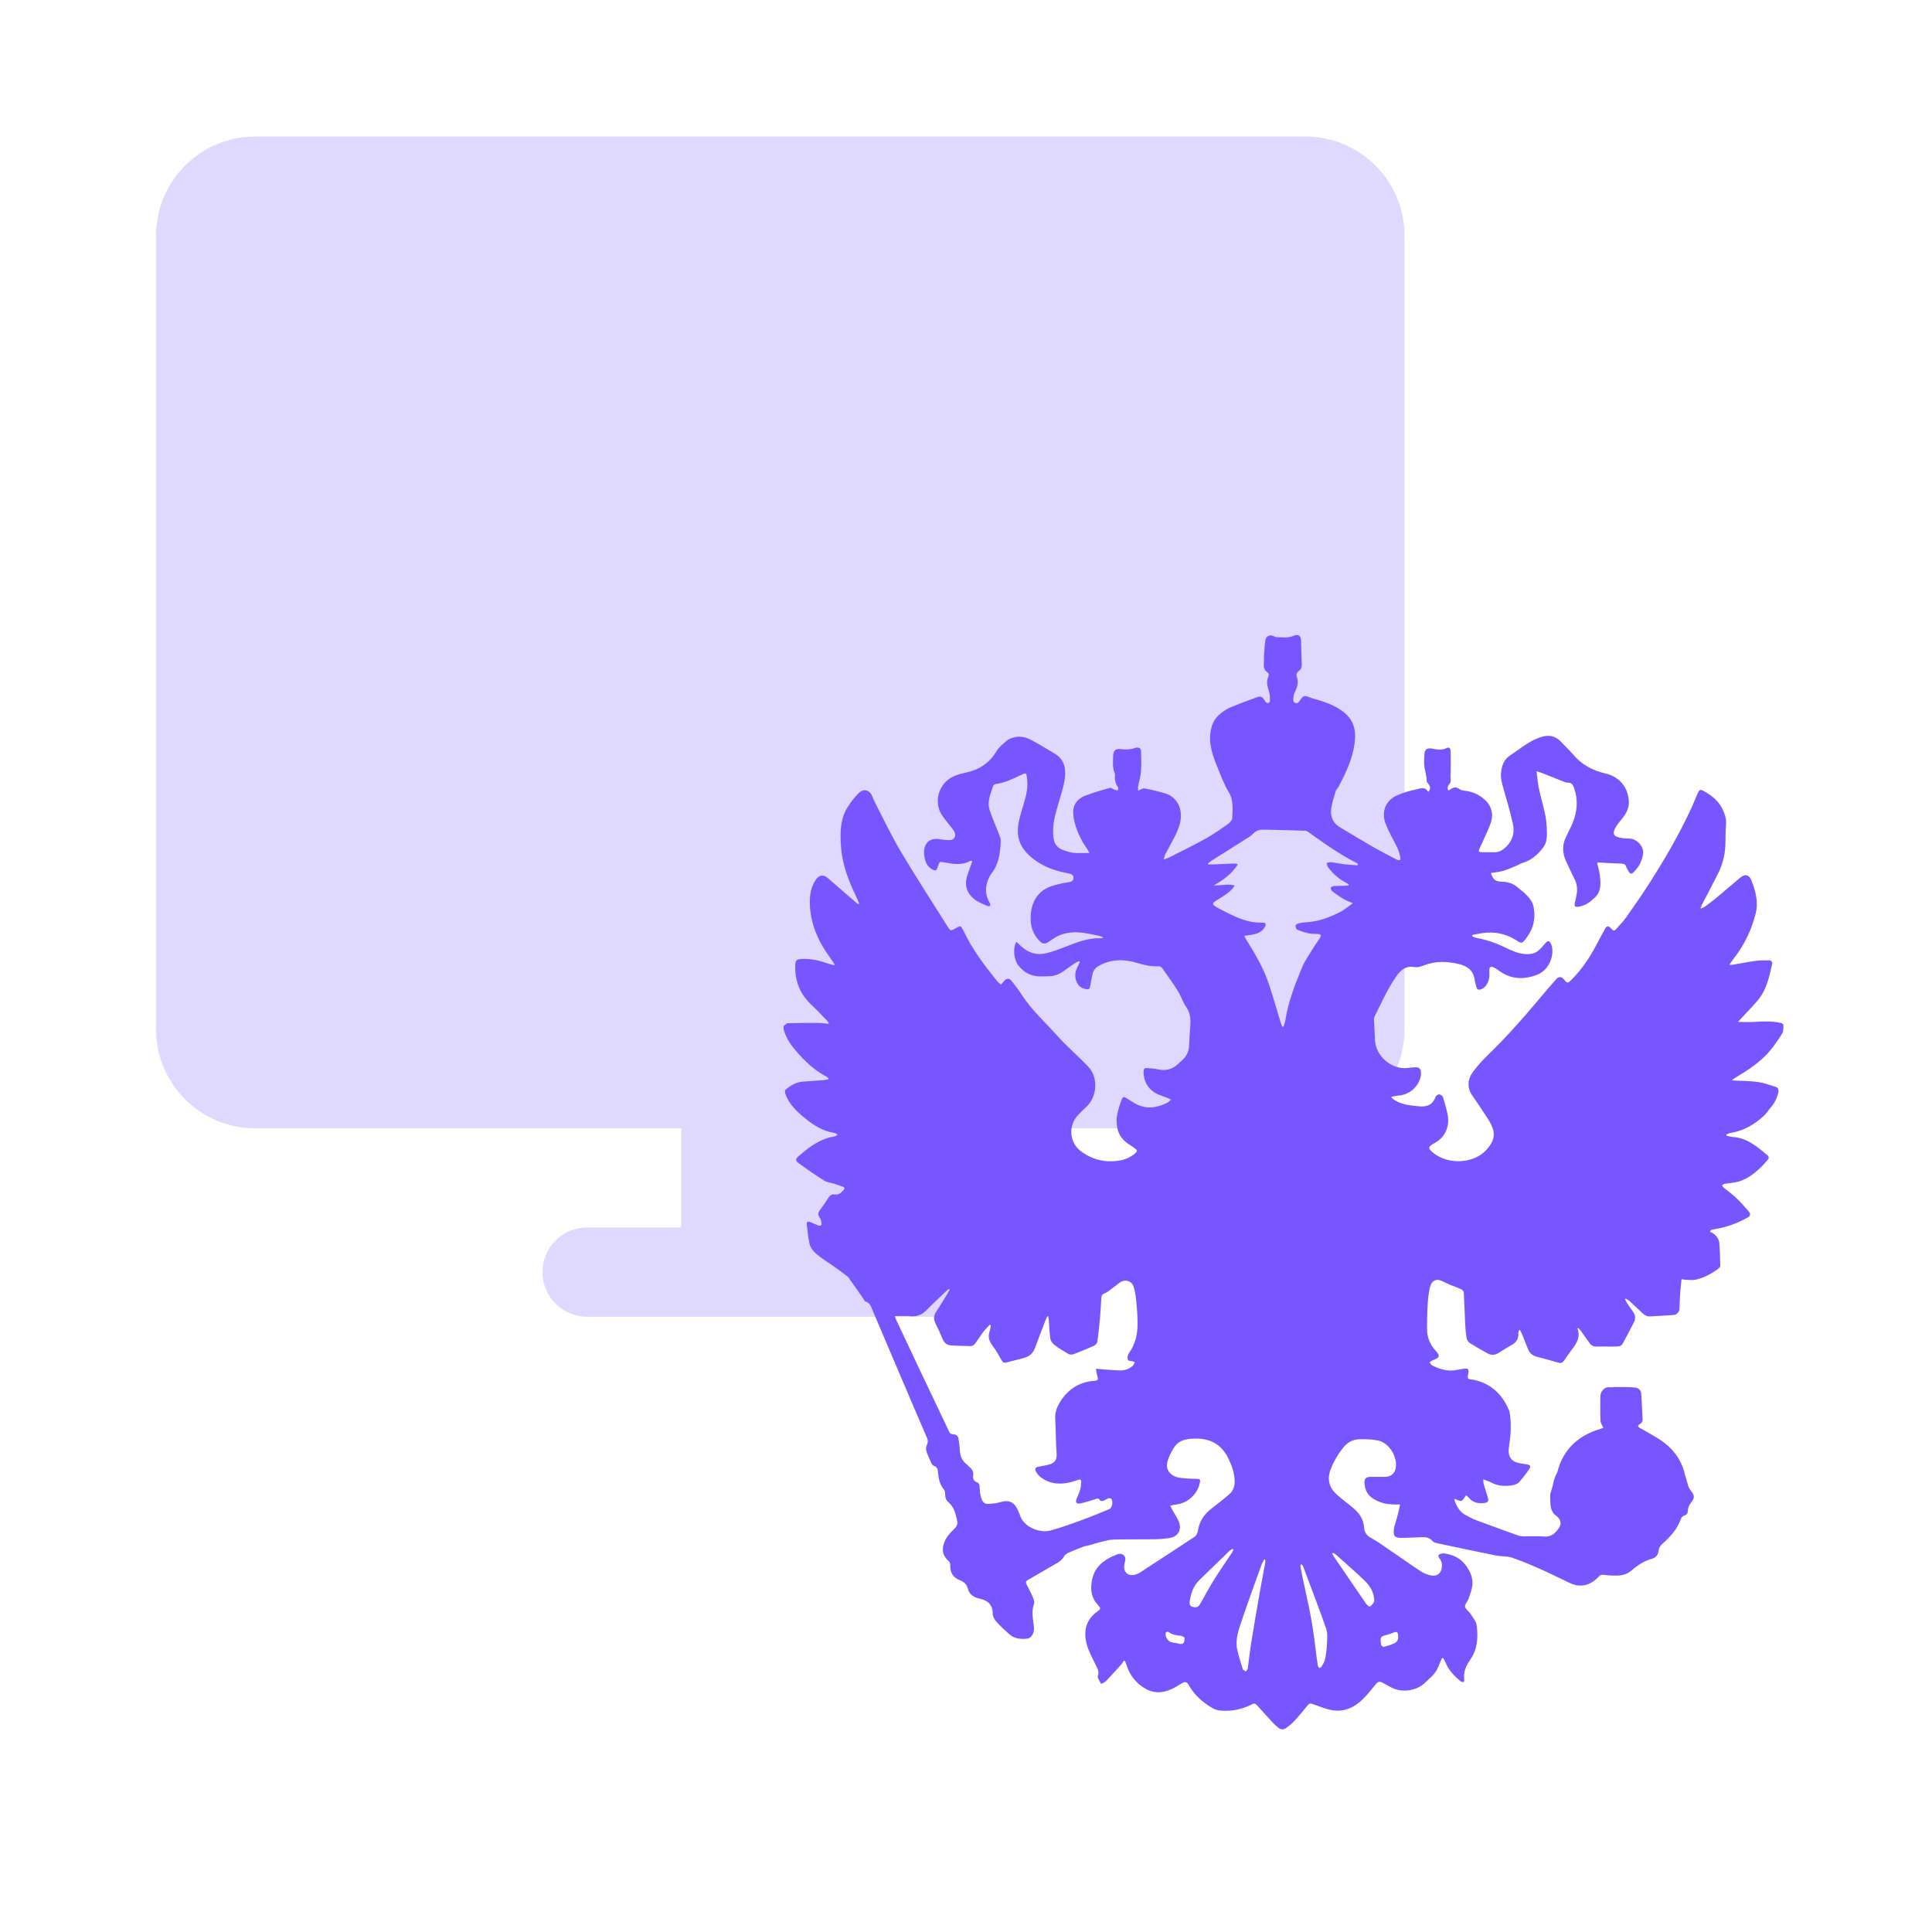 <svg width="143" height="143" viewBox="0 0 143 143" fill="none" xmlns="http://www.w3.org/2000/svg">
<path fill-rule="evenodd" clip-rule="evenodd" d="M18.885 83.513C14.834 83.513 11.551 80.227 11.551 76.173V17.448C11.551 13.394 14.834 10.107 18.885 10.107H96.623C100.674 10.107 103.957 13.394 103.957 17.448V76.173C103.957 80.227 100.674 83.513 96.623 83.513H65.088V90.854H72.055C73.878 90.854 75.355 92.333 75.355 94.157C75.355 95.981 73.878 97.46 72.055 97.46H65.088H50.42H43.453C41.63 97.46 40.153 95.981 40.153 94.157C40.153 92.333 41.63 90.854 43.453 90.854H50.42V83.513H18.885Z" fill="#DFD8FF"/>
<path d="M58 76.182C58 76.101 58 76.025 58 75.945C58.104 75.873 58.203 75.74 58.308 75.735C59.06 75.712 59.818 75.712 60.57 75.712C60.821 75.712 61.072 75.754 61.323 75.778C61.332 75.754 61.337 75.731 61.347 75.712C61.285 75.636 61.224 75.555 61.157 75.483C60.783 75.098 60.414 74.704 60.026 74.338C59.207 73.563 58.833 72.612 58.861 71.49C58.871 71.067 58.951 70.996 59.377 70.977C59.993 70.953 60.58 71.077 61.157 71.276C61.347 71.343 61.541 71.39 61.73 71.448C61.744 71.428 61.763 71.405 61.777 71.386C61.669 71.229 61.569 71.062 61.456 70.91C60.566 69.693 59.964 68.367 59.941 66.822C59.931 66.213 60.035 65.643 60.371 65.13C60.613 64.759 60.935 64.702 61.266 64.987C61.962 65.581 62.648 66.19 63.344 66.789C63.406 66.841 63.477 66.884 63.538 66.927C63.557 66.912 63.576 66.898 63.595 66.884C63.534 66.741 63.481 66.599 63.415 66.461C62.838 65.267 62.35 64.051 62.251 62.705C62.175 61.659 62.166 60.623 62.762 59.701C62.994 59.34 63.264 58.988 63.576 58.688C63.941 58.337 64.386 58.474 64.566 58.945C64.613 59.069 64.66 59.197 64.722 59.316C65.361 60.552 65.952 61.816 66.662 63.01C67.775 64.887 68.968 66.713 70.127 68.562C70.355 68.923 70.359 68.923 70.738 68.704C71.107 68.491 71.107 68.491 71.306 68.88C71.316 68.899 71.33 68.923 71.339 68.942C71.974 70.283 72.863 71.452 73.787 72.598C73.872 72.703 73.985 72.783 74.089 72.883C74.179 72.778 74.236 72.707 74.298 72.636C74.52 72.374 74.705 72.379 74.908 72.645C75.131 72.94 75.372 73.23 75.571 73.544C76.314 74.728 77.356 75.655 78.274 76.681C78.989 77.48 79.812 78.174 80.551 78.954C81.308 79.748 81.213 81.174 80.409 81.93C80.167 82.158 79.921 82.381 79.708 82.633C79.055 83.413 79.188 84.601 80.006 85.21C80.873 85.856 81.848 86.08 82.908 85.889C83.329 85.813 83.718 85.633 84.049 85.343C84.172 85.234 84.181 85.134 84.044 85.034C83.897 84.929 83.751 84.82 83.599 84.725C83.126 84.435 82.799 84.026 82.7 83.475C82.648 83.194 82.624 82.89 82.671 82.614C82.742 82.205 82.865 81.801 83.012 81.416C83.112 81.15 83.187 81.155 83.424 81.307C83.571 81.397 83.718 81.492 83.864 81.587C84.702 82.129 85.549 82.044 86.397 81.621C86.487 81.573 86.558 81.487 86.671 81.397C86.548 81.335 86.477 81.288 86.401 81.259C86.198 81.178 85.985 81.117 85.781 81.031C85.043 80.732 84.631 80.095 84.645 79.291C84.65 79.12 84.716 79.039 84.887 79.053C85.142 79.077 85.407 79.082 85.658 79.139C86.269 79.287 86.794 79.153 87.239 78.711C87.325 78.626 87.414 78.554 87.504 78.474C87.798 78.198 87.983 77.87 88.006 77.461C88.039 76.943 88.058 76.42 88.101 75.902C88.143 75.403 88.087 74.951 87.788 74.518C87.542 74.157 87.41 73.715 87.178 73.344C86.818 72.769 86.42 72.218 86.028 71.661C85.975 71.585 85.852 71.514 85.762 71.519C85.204 71.552 84.678 71.428 84.144 71.267C83.197 70.977 82.25 70.986 81.351 71.476C81.09 71.619 80.92 71.818 80.863 72.108C80.802 72.417 80.731 72.726 80.683 73.035C80.66 73.197 80.579 73.23 80.442 73.216C79.987 73.173 79.718 72.907 79.618 72.465C79.538 72.108 79.623 71.794 79.793 71.49C79.846 71.39 79.888 71.286 79.931 71.186C79.912 71.172 79.897 71.153 79.879 71.138C79.798 71.177 79.708 71.2 79.632 71.248C79.382 71.414 79.131 71.576 78.894 71.757C78.563 72.008 78.212 72.218 77.786 72.251C77.535 72.27 77.285 72.265 77.029 72.27C76.324 72.279 75.77 71.985 75.349 71.419C75.031 70.991 74.96 70.135 75.23 69.712C75.358 69.831 75.481 69.95 75.609 70.064C76.153 70.554 76.788 70.725 77.488 70.544C77.966 70.421 78.435 70.245 78.894 70.064C79.741 69.731 80.579 69.399 81.516 69.451C81.545 69.451 81.578 69.427 81.677 69.389C81.545 69.337 81.469 69.294 81.393 69.275C81.015 69.199 80.641 69.113 80.262 69.056C79.4 68.923 78.582 69.023 77.857 69.551C77.753 69.627 77.644 69.689 77.54 69.755C77.337 69.883 77.162 69.86 76.986 69.689C76.532 69.256 76.305 68.7 76.286 68.101C76.248 66.931 76.707 65.847 78.094 65.51C78.283 65.462 78.473 65.41 78.667 65.372C78.842 65.334 79.022 65.315 79.202 65.277C79.372 65.244 79.453 65.144 79.453 64.963C79.453 64.778 79.344 64.716 79.197 64.673C79.112 64.65 79.026 64.635 78.941 64.616C78.051 64.445 77.223 64.146 76.489 63.58C75.718 62.986 75.259 62.254 75.344 61.274C75.386 60.77 75.547 60.271 75.689 59.777C75.874 59.14 76.092 58.512 76.035 57.828C75.973 57.124 76.016 57.153 75.396 57.443C74.861 57.695 74.331 57.947 73.73 58.023C73.644 58.032 73.521 58.118 73.498 58.194C73.318 58.769 73.043 59.344 73.252 59.967C73.422 60.49 73.654 60.994 73.848 61.507C73.938 61.75 74.08 62.002 74.07 62.249C74.042 63.1 73.943 63.941 73.389 64.645C73.304 64.754 73.233 64.882 73.176 65.016C72.906 65.629 72.897 66.237 73.256 66.827C73.294 66.884 73.29 66.969 73.304 67.041C73.228 67.05 73.138 67.093 73.086 67.064C72.745 66.903 72.376 66.77 72.092 66.537C71.609 66.142 71.387 65.605 71.547 64.973C71.623 64.678 71.742 64.388 71.841 64.098C71.879 63.984 71.921 63.87 71.974 63.727C71.888 63.727 71.836 63.713 71.803 63.732C71.23 64.041 70.629 63.965 70.028 63.856C69.46 63.756 69.564 63.737 69.389 64.231C69.318 64.431 69.223 64.469 69.034 64.369C68.603 64.146 68.461 63.751 68.409 63.314C68.314 62.51 68.726 61.973 69.559 62.116C69.791 62.154 70.028 62.182 70.265 62.182C70.653 62.182 70.814 61.864 70.615 61.522C70.577 61.46 70.539 61.403 70.497 61.346C70.241 61.013 69.966 60.694 69.73 60.352C69.214 59.592 69.346 58.517 69.995 57.871C70.397 57.471 70.909 57.31 71.434 57.2C72.437 56.991 73.218 56.506 73.753 55.608C73.938 55.299 74.246 55.056 74.525 54.819C74.662 54.7 74.852 54.633 75.031 54.586C75.481 54.457 75.921 54.557 76.314 54.762C76.915 55.075 77.483 55.441 78.07 55.784C78.809 56.216 78.908 56.925 78.809 57.661C78.724 58.26 78.52 58.84 78.354 59.425C78.156 60.11 77.947 60.789 77.947 61.507C77.947 62.501 78.165 62.796 79.117 63.057C79.599 63.19 80.092 63.128 80.636 63.133C80.56 63 80.522 62.914 80.47 62.838C80.073 62.282 79.765 61.674 79.58 61.013C79.49 60.699 79.424 60.362 79.434 60.038C79.457 59.463 79.822 59.088 80.328 58.893C80.929 58.664 81.549 58.484 82.17 58.308C82.245 58.284 82.354 58.398 82.454 58.436C82.544 58.47 82.638 58.489 82.733 58.512C82.742 58.432 82.785 58.318 82.747 58.27C82.558 58.004 82.496 57.714 82.529 57.395C82.534 57.343 82.529 57.281 82.51 57.234C82.331 56.815 82.378 56.378 82.392 55.945C82.406 55.541 82.577 55.394 82.965 55.446C83.334 55.498 83.68 55.48 84.035 55.356C84.252 55.28 84.451 55.38 84.456 55.57C84.475 56.097 84.484 56.625 84.447 57.153C84.423 57.5 84.305 57.842 84.243 58.189C84.219 58.308 84.238 58.436 84.238 58.522C84.428 58.451 84.584 58.332 84.712 58.355C85.242 58.455 85.772 58.579 86.293 58.741C86.96 58.95 87.386 59.587 87.405 60.29C87.429 60.956 87.154 61.522 86.865 62.083C86.662 62.477 86.444 62.862 86.24 63.252C86.193 63.342 86.184 63.447 86.141 63.618C86.331 63.547 86.449 63.509 86.558 63.456C87.462 62.995 88.38 62.548 89.27 62.054C89.833 61.74 90.359 61.365 90.889 60.989C91.031 60.889 91.201 60.704 91.206 60.552C91.23 59.886 91.315 59.206 90.927 58.593C90.799 58.394 90.7 58.175 90.6 57.961C90.463 57.661 90.33 57.357 90.212 57.048C89.866 56.183 89.493 55.323 89.578 54.353C89.63 53.74 89.843 53.198 90.344 52.808C90.562 52.641 90.794 52.475 91.045 52.37C91.698 52.099 92.356 51.848 93.024 51.61C93.341 51.496 93.44 51.572 93.649 51.909C93.686 51.971 93.772 52.038 93.838 52.042C93.895 52.042 93.999 51.952 93.999 51.905C93.994 51.667 93.999 51.42 93.933 51.196C93.828 50.844 93.705 50.493 93.857 50.141C93.928 49.975 93.928 49.846 93.805 49.765C93.521 49.58 93.535 49.314 93.549 49.033C93.559 48.881 93.544 48.734 93.554 48.582C93.582 48.187 93.601 47.793 93.653 47.403C93.696 47.075 93.999 46.942 94.288 47.089C94.344 47.117 94.401 47.156 94.463 47.156C94.908 47.17 95.353 47.241 95.783 47.046C96.072 46.918 96.29 47.065 96.299 47.384C96.318 47.983 96.323 48.587 96.351 49.185C96.361 49.385 96.309 49.537 96.143 49.656C95.987 49.77 95.925 49.922 95.992 50.112C96.12 50.483 96.034 50.825 95.869 51.163C95.802 51.296 95.75 51.444 95.741 51.586C95.727 51.748 95.67 51.966 95.888 52.038C96.086 52.104 96.162 51.909 96.261 51.776C96.489 51.481 96.564 51.462 96.91 51.605C97.019 51.648 97.132 51.686 97.246 51.719C97.885 51.895 98.515 52.099 99.083 52.447C100.219 53.141 100.413 53.992 100.247 55.109C100.086 56.231 99.599 57.234 99.083 58.222C99.026 58.332 98.912 58.422 98.874 58.536C98.756 58.916 98.633 59.297 98.557 59.691C98.43 60.328 98.586 60.875 99.173 61.227C99.982 61.716 100.792 62.206 101.61 62.677C102.183 63.005 102.775 63.304 103.362 63.613C103.565 63.718 103.679 63.67 103.651 63.494C103.608 63.252 103.542 63.005 103.438 62.781C103.144 62.154 102.77 61.555 102.538 60.908C102.235 60.067 102.576 59.259 103.357 58.893C103.816 58.679 104.318 58.531 104.815 58.432C105.109 58.374 105.487 58.184 105.71 58.612C105.885 58.427 105.89 58.26 105.748 58.056C105.691 57.975 105.596 57.885 105.596 57.799C105.601 57.452 105.492 57.129 105.435 56.796C105.378 56.473 105.416 56.131 105.43 55.803C105.44 55.484 105.639 55.351 105.956 55.403C106.335 55.47 106.713 55.556 107.087 55.361C107.258 55.27 107.362 55.418 107.366 55.551C107.385 56.055 107.376 56.559 107.376 57.062C107.376 57.243 107.348 57.424 107.366 57.6C107.385 57.776 107.39 57.918 107.258 58.061C107.191 58.127 107.163 58.241 107.144 58.337C107.135 58.384 107.182 58.446 107.201 58.503C107.248 58.484 107.305 58.474 107.343 58.441C107.584 58.241 107.788 58.237 108.043 58.413C108.129 58.47 108.242 58.508 108.346 58.517C108.938 58.574 109.459 58.793 109.899 59.192C110.173 59.444 110.358 59.744 110.42 60.124C110.486 60.519 110.368 60.88 110.221 61.227C110.003 61.759 109.747 62.277 109.511 62.805C109.416 63.019 109.449 63.071 109.686 63.076C109.994 63.086 110.301 63.076 110.609 63.081C110.893 63.086 111.13 62.981 111.343 62.8C111.93 62.311 112.138 61.674 111.972 60.951C111.773 60.067 111.518 59.192 111.267 58.322C111.163 57.956 111.068 57.595 111.101 57.205C111.149 56.668 111.314 56.207 111.792 55.898C112.242 55.603 112.668 55.27 113.122 54.99C113.407 54.814 113.719 54.671 114.036 54.562C114.599 54.372 115.12 54.443 115.546 54.909C115.825 55.218 116.143 55.498 116.412 55.817C117.051 56.587 117.861 57.029 118.822 57.248C119.929 57.5 120.54 58.36 120.564 59.387C120.573 59.943 120.251 60.381 119.901 60.794C119.754 60.965 119.622 61.16 119.522 61.36C119.357 61.707 119.442 61.888 119.825 61.983C120.076 62.044 120.336 62.073 120.597 62.068C121.113 62.063 121.681 62.629 121.619 63.157C121.562 63.632 121.378 64.036 121.07 64.393C120.744 64.768 120.673 64.759 120.436 64.312C120.412 64.264 120.379 64.212 120.365 64.16C120.318 63.974 120.194 63.927 120.015 63.922C119.456 63.908 118.902 63.87 118.344 63.841C118.306 63.841 118.268 63.856 118.211 63.865C118.282 64.169 118.377 64.455 118.41 64.749C118.476 65.344 118.557 65.952 118.045 66.437C117.695 66.77 117.326 67.05 116.829 67.112C116.564 67.145 116.512 67.088 116.564 66.832C116.597 66.66 116.635 66.489 116.673 66.323C116.777 65.885 116.744 65.462 116.535 65.054C116.318 64.621 116.119 64.184 115.915 63.746C115.631 63.138 115.612 62.529 115.925 61.921C116.015 61.745 116.09 61.564 116.18 61.388C116.677 60.433 116.876 59.449 116.531 58.394C116.445 58.137 116.365 57.918 116.034 57.932C115.92 57.937 115.802 57.88 115.693 57.837C115.172 57.633 114.656 57.424 114.135 57.215C114.022 57.172 113.908 57.143 113.728 57.086C113.78 57.49 113.809 57.833 113.87 58.17C114.055 59.211 114.457 60.205 114.486 61.279C114.5 61.783 114.547 62.306 114.216 62.739C113.818 63.252 113.35 63.68 112.701 63.865C112.554 63.908 112.422 64.003 112.275 64.065C111.944 64.203 111.617 64.355 111.272 64.455C110.978 64.54 110.661 64.564 110.353 64.621C110.505 65.106 110.675 65.239 111.153 65.258C111.598 65.277 112.005 65.377 112.346 65.691C112.517 65.843 112.706 65.976 112.872 66.133C113.156 66.404 113.416 66.698 113.501 67.088C113.691 67.987 113.487 68.795 112.914 69.513C112.668 69.822 112.611 69.85 112.294 69.636C111.485 69.099 110.604 68.923 109.658 69.075C109.43 69.109 109.203 69.161 108.976 69.204C108.976 69.237 108.976 69.27 108.976 69.308C109.104 69.351 109.231 69.413 109.364 69.437C110.098 69.575 110.789 69.822 111.456 70.15C111.906 70.373 112.36 70.578 112.881 70.616C113.293 70.644 113.648 70.582 113.946 70.292C114.088 70.154 114.221 70.007 114.344 69.855C114.571 69.579 114.689 69.594 114.827 69.926C114.846 69.978 114.864 70.031 114.874 70.083C115.025 70.896 114.571 71.832 113.799 72.137C112.791 72.536 111.802 72.503 110.898 71.809C110.775 71.714 110.637 71.633 110.491 71.581C110.339 71.523 110.244 71.6 110.24 71.761C110.235 71.928 110.24 72.094 110.235 72.26C110.221 72.698 109.927 73.145 109.601 73.235C109.44 73.278 109.321 73.249 109.279 73.064C109.241 72.893 109.175 72.731 109.156 72.56C109.08 71.875 108.645 71.523 108.034 71.371C107.149 71.148 106.264 71.11 105.388 71.457C105.18 71.538 104.933 71.619 104.725 71.581C104.062 71.462 103.684 71.78 103.333 72.289C102.685 73.225 102.231 74.257 101.729 75.269C101.7 75.331 101.691 75.407 101.696 75.474C101.719 75.973 101.752 76.468 101.771 76.967C101.809 78.184 103.045 79.22 104.247 79.044C104.432 79.016 104.621 78.996 104.81 78.996C105.019 78.996 105.156 79.111 105.175 79.325C105.184 79.448 105.18 79.581 105.151 79.7C104.962 80.484 104.294 81.036 103.494 81.093C103.329 81.107 103.168 81.15 103.002 81.178C102.997 81.202 102.993 81.226 102.993 81.245C103.068 81.307 103.139 81.373 103.22 81.426C103.759 81.768 104.375 81.816 104.985 81.882C105.563 81.949 106.032 81.806 106.254 81.193C106.287 81.098 106.443 80.984 106.533 80.998C106.637 81.007 106.784 81.126 106.813 81.231C106.945 81.649 107.064 82.077 107.149 82.51C107.329 83.427 106.917 84.249 106.098 84.653C106.027 84.687 105.965 84.734 105.904 84.782C105.757 84.896 105.743 85.001 105.89 85.148C106.964 86.251 109.028 86.184 109.998 85.129C110.396 84.696 110.685 84.221 110.514 83.612C110.439 83.346 110.301 83.085 110.15 82.847C109.776 82.262 109.388 81.682 108.99 81.112C108.555 80.494 108.621 79.876 109.042 79.31C109.392 78.844 109.795 78.412 110.211 78.008C111.617 76.639 112.905 75.165 114.164 73.658C114.5 73.259 114.836 72.859 115.186 72.474C115.366 72.275 115.556 72.279 115.721 72.451C115.821 72.55 115.934 72.731 116.029 72.726C116.147 72.717 116.261 72.555 116.374 72.46C116.417 72.422 116.45 72.379 116.488 72.341C117.208 71.576 117.771 70.701 118.249 69.765C118.434 69.408 118.628 69.056 118.826 68.704C118.921 68.533 119.054 68.524 119.191 68.666C119.234 68.709 119.286 68.752 119.328 68.8C119.428 68.909 119.508 68.895 119.603 68.785C119.849 68.495 120.128 68.234 120.346 67.925C120.952 67.064 121.553 66.204 122.116 65.32C123.219 63.594 124.246 61.821 125.117 59.967C125.316 59.544 125.482 59.111 125.671 58.684C125.737 58.527 125.827 58.403 126.031 58.512C126.694 58.864 127.257 59.301 127.56 60.029C127.678 60.319 127.773 60.595 127.754 60.913C127.726 61.388 127.711 61.859 127.711 62.334C127.711 63.157 127.527 63.937 127.162 64.664C126.779 65.429 126.377 66.18 125.984 66.936C125.941 67.022 125.908 67.117 125.87 67.202C125.884 67.217 125.903 67.231 125.917 67.245C126.017 67.193 126.126 67.155 126.216 67.088C126.481 66.893 126.75 66.694 127.006 66.484C127.612 65.981 128.208 65.458 128.814 64.954C129.184 64.65 129.477 64.764 129.638 65.172C129.946 65.957 130.163 66.779 129.946 67.625C129.638 68.842 129.108 69.955 128.327 70.944C128.223 71.077 128.133 71.219 128 71.409C128.133 71.409 128.189 71.419 128.246 71.409C128.81 71.314 129.373 71.195 129.941 71.12C130.263 71.077 130.594 71.081 130.925 71.081C131.134 71.081 131.2 71.229 131.157 71.409C130.944 72.37 130.727 73.33 130.059 74.095C129.652 74.561 129.226 75.003 128.805 75.455C128.748 75.517 128.701 75.579 128.649 75.64C129.089 75.64 129.501 75.664 129.912 75.636C130.552 75.593 131.186 75.574 131.815 75.716C131.886 75.731 132 75.811 132 75.854C131.995 76.063 132.019 76.311 131.92 76.477C131.636 76.943 131.328 77.394 130.978 77.808C130.277 78.626 129.382 79.21 128.464 79.757C128.384 79.805 128.308 79.866 128.185 79.962C128.317 79.971 128.379 79.981 128.44 79.981C128.999 80.014 129.562 80.004 130.111 80.085C130.556 80.152 130.992 80.304 131.423 80.442C131.621 80.504 131.669 80.665 131.617 80.884C131.527 81.288 131.351 81.635 131.086 81.944C130.897 82.162 130.746 82.424 130.533 82.614C129.837 83.242 129.046 83.703 128.104 83.855C127.991 83.874 127.887 83.926 127.778 83.969C127.782 83.998 127.787 84.031 127.792 84.059C127.943 84.093 128.09 84.145 128.242 84.154C129.307 84.216 130.064 84.872 130.826 85.514C130.949 85.618 130.935 85.733 130.84 85.847C130.684 86.027 130.533 86.208 130.362 86.374C129.804 86.907 129.202 87.377 128.412 87.52C128.166 87.563 127.91 87.577 127.664 87.62C127.593 87.629 127.532 87.686 127.465 87.72C127.503 87.781 127.532 87.862 127.588 87.91C127.891 88.162 128.218 88.39 128.502 88.661C128.833 88.975 129.136 89.317 129.434 89.664C129.543 89.792 129.595 89.978 129.397 90.092C128.639 90.525 127.834 90.829 126.968 90.967C126.859 90.986 126.755 91.014 126.646 91.038C126.618 91.085 126.594 91.128 126.566 91.176C126.651 91.219 126.746 91.247 126.821 91.304C127.077 91.49 127.243 91.737 127.262 92.055C127.295 92.597 127.323 93.144 127.328 93.686C127.328 93.767 127.238 93.866 127.162 93.923C126.67 94.29 126.13 94.565 125.534 94.713C125.297 94.77 125.037 94.732 124.791 94.727C124.691 94.727 124.592 94.698 124.464 94.684C124.431 94.998 124.388 95.293 124.369 95.587C124.341 96.02 124.322 96.448 124.308 96.88C124.303 97.094 124.114 97.318 123.872 97.332C123.3 97.375 122.727 97.398 122.154 97.436C121.922 97.451 121.747 97.365 121.581 97.208C121.25 96.89 120.914 96.581 120.578 96.272C120.507 96.21 120.417 96.172 120.336 96.12C120.318 96.134 120.299 96.153 120.284 96.167C120.322 96.248 120.355 96.329 120.403 96.405C120.549 96.628 120.696 96.856 120.857 97.07C121.047 97.322 121.084 97.584 120.938 97.869C120.658 98.411 120.384 98.953 120.086 99.485C120.034 99.576 119.877 99.656 119.764 99.661C119.238 99.68 118.708 99.656 118.178 99.671C117.946 99.675 117.785 99.595 117.657 99.414C117.435 99.105 117.217 98.796 116.995 98.487C116.947 98.425 116.89 98.368 116.838 98.311C116.81 98.311 116.782 98.316 116.753 98.316C117.037 99.062 116.597 99.552 116.214 100.065C116.057 100.274 115.92 100.493 115.769 100.707C115.664 100.859 115.537 100.916 115.343 100.859C114.817 100.702 114.282 100.56 113.752 100.422C113.444 100.346 113.227 100.165 113.108 99.88C112.947 99.495 112.801 99.1 112.64 98.715C112.602 98.62 112.54 98.53 112.493 98.439C112.474 98.444 112.45 98.449 112.431 98.449C112.412 98.539 112.379 98.63 112.384 98.715C112.398 99.067 112.256 99.329 111.963 99.504C111.627 99.709 111.281 99.899 110.955 100.118C110.685 100.298 110.405 100.332 110.131 100.184C109.672 99.937 109.222 99.68 108.782 99.405C108.673 99.333 108.578 99.172 108.555 99.038C108.498 98.715 108.469 98.382 108.45 98.05C108.413 97.261 108.389 96.472 108.346 95.682C108.342 95.597 108.261 95.478 108.181 95.44C107.897 95.307 107.598 95.207 107.31 95.088C107.087 94.993 106.869 94.869 106.642 94.779C106.301 94.646 106.013 94.789 105.89 95.131C105.856 95.226 105.823 95.326 105.804 95.426C105.625 96.386 105.639 97.36 105.625 98.33C105.615 98.963 105.833 99.5 106.254 99.966C106.619 100.37 106.571 100.488 106.051 100.679C105.965 100.712 105.89 100.783 105.814 100.84C105.875 100.916 105.927 101.021 106.008 101.064C106.581 101.349 107.177 101.534 107.826 101.396C108.02 101.358 108.214 101.325 108.408 101.301C108.645 101.273 108.711 101.339 108.692 101.572C108.678 101.729 108.602 101.929 108.668 102.024C108.734 102.114 108.952 102.1 109.099 102.133C110.368 102.409 111.191 103.203 111.688 104.377C111.736 104.491 111.754 104.619 111.769 104.743C111.868 105.527 111.816 106.302 111.688 107.077C111.575 107.771 111.835 108.209 112.521 108.308C112.692 108.332 112.862 108.365 113.033 108.394C113.265 108.437 113.326 108.518 113.203 108.712C112.976 109.06 112.715 109.388 112.441 109.701C112.341 109.815 112.162 109.891 112.01 109.92C111.461 110.02 110.917 110.015 110.401 109.744C110.221 109.649 110.017 109.587 109.781 109.492C109.795 109.649 109.79 109.744 109.814 109.83C109.913 110.172 110.017 110.509 110.126 110.847C110.202 111.08 110.145 111.203 109.908 111.242C109.459 111.308 109.042 111.242 108.725 110.866C108.663 110.79 108.583 110.733 108.517 110.671C108.389 110.833 108.304 111.042 108.166 111.085C108.029 111.127 107.84 110.994 107.665 110.937C107.665 110.99 107.65 111.051 107.669 111.094C107.845 111.527 108.053 111.931 108.498 112.149C108.753 112.278 109 112.42 109.265 112.52C110.306 112.91 111.347 113.286 112.394 113.661C112.507 113.704 112.64 113.709 112.767 113.713C113.288 113.718 113.809 113.69 114.33 113.728C114.704 113.752 114.959 113.604 115.191 113.347C115.65 112.839 115.617 112.492 115.063 112.097C115.044 112.083 115.016 112.073 115.006 112.054C114.935 111.921 114.846 111.798 114.808 111.655C114.765 111.498 114.751 111.327 114.751 111.165C114.746 110.923 114.708 110.662 114.784 110.448C114.954 109.972 114.983 109.449 115.253 109.007C115.257 109.002 115.257 108.993 115.262 108.983C115.698 107.239 116.853 106.222 118.533 105.737C118.59 105.722 118.642 105.694 118.675 105.68C118.595 105.494 118.467 105.333 118.462 105.171C118.438 104.572 118.452 103.968 118.452 103.364C118.452 103.013 118.737 102.628 119.153 102.68C119.305 102.699 119.465 102.656 119.622 102.661C120.086 102.666 120.549 102.656 121.009 102.699C121.222 102.718 121.449 102.861 121.473 103.108C121.525 103.754 121.539 104.401 121.577 105.047C121.586 105.209 121.534 105.309 121.392 105.394C121.189 105.513 121.203 105.594 121.397 105.703C121.908 105.998 122.433 106.269 122.921 106.597C123.73 107.144 124.341 107.871 124.625 108.831C124.743 109.221 124.843 109.62 124.966 110.01C125.004 110.124 125.075 110.238 125.151 110.334C125.43 110.666 125.453 110.871 125.174 111.208C125.013 111.403 124.933 111.603 124.923 111.855C124.919 112.016 124.848 112.126 124.668 112.173C124.573 112.197 124.459 112.306 124.426 112.401C124.156 113.157 123.65 113.737 123.063 114.251C122.893 114.403 122.784 114.564 122.76 114.788C122.727 115.087 122.557 115.297 122.277 115.373C121.681 115.529 121.189 115.867 120.734 116.262C120.426 116.523 120.062 116.609 119.683 116.618C119.347 116.628 119.006 116.604 118.67 116.561C118.519 116.542 118.438 116.585 118.344 116.685C117.799 117.279 117.061 117.574 116.214 117.179C115.485 116.841 114.77 116.471 114.031 116.147C113.336 115.838 112.63 115.534 111.911 115.292C111.546 115.168 111.13 115.211 110.746 115.135C109.312 114.85 107.882 114.545 106.453 114.241C106.306 114.208 106.117 114.175 106.032 114.07C105.828 113.828 105.582 113.766 105.298 113.775C104.772 113.794 104.242 113.823 103.717 113.828C103.239 113.832 103.13 113.709 103.163 113.233C103.168 113.172 103.173 113.105 103.191 113.048C103.281 112.72 103.386 112.397 103.471 112.069C103.528 111.845 103.57 111.617 103.627 111.356C103.433 111.356 103.291 111.365 103.154 111.356C102.889 111.332 102.614 111.332 102.363 111.251C101.672 111.032 101.09 110.7 101 109.868C100.957 109.459 101.066 109.311 101.478 109.311C101.823 109.311 102.174 109.321 102.519 109.311C102.955 109.302 103.225 109.069 103.305 108.665C103.461 107.847 102.822 106.797 102.013 106.626C101.549 106.53 101.061 106.516 100.588 106.53C100.129 106.55 99.731 106.763 99.428 107.139C99.031 107.638 98.713 108.175 98.486 108.774C98.216 109.492 98.377 110.105 98.927 110.605C99.315 110.961 99.75 111.265 100.152 111.608C100.602 111.988 100.929 112.449 100.962 113.057C100.986 113.433 101.165 113.656 101.483 113.832C101.88 114.056 102.259 114.317 102.638 114.579C103.485 115.154 104.323 115.748 105.18 116.314C105.393 116.452 105.648 116.547 105.894 116.604C106.387 116.713 106.718 116.414 106.727 115.914C106.732 115.715 106.694 115.553 106.576 115.387C106.391 115.125 106.434 115.045 106.746 114.988C106.794 114.978 106.841 114.973 106.888 114.978C107.542 115.064 108.1 115.325 108.498 115.867C108.801 116.281 109.023 116.756 108.985 117.274C108.957 117.635 108.81 117.992 108.692 118.344C108.621 118.548 108.403 118.753 108.436 118.924C108.469 119.119 108.73 119.261 108.848 119.456C109.023 119.732 109.269 120.017 109.303 120.321C109.407 121.191 109.364 122.066 108.834 122.827C108.521 123.278 108.294 123.754 108.379 124.329C108.389 124.386 108.351 124.49 108.308 124.505C108.261 124.524 108.176 124.481 108.124 124.443C107.622 124.058 107.21 123.597 106.969 123.002C106.931 122.907 106.865 122.817 106.817 122.727C106.789 122.727 106.765 122.727 106.737 122.727C106.671 122.874 106.595 123.012 106.543 123.164C106.424 123.516 106.24 123.825 105.975 124.082C105.785 124.262 105.596 124.443 105.402 124.614C104.754 125.189 103.698 125.298 102.931 124.875C102.718 124.757 102.505 124.638 102.287 124.524C102.103 124.429 101.975 124.486 101.842 124.647C101.516 125.051 101.189 125.46 100.815 125.821C100.242 126.368 99.537 126.696 98.732 126.601C98.24 126.544 97.767 126.34 97.293 126.173C96.924 126.045 96.929 126.04 96.688 126.344C96.399 126.71 96.096 127.067 95.783 127.404C95.613 127.59 95.409 127.747 95.206 127.894C94.998 128.046 94.78 128.037 94.581 127.851C94.444 127.723 94.292 127.604 94.165 127.461C93.791 127.053 93.426 126.639 93.052 126.23C92.953 126.116 92.839 126.054 92.678 126.14C91.94 126.52 91.154 126.687 90.33 126.611C90.146 126.596 89.952 126.544 89.791 126.454C89.038 126.026 88.399 125.47 87.973 124.7C87.859 124.495 87.722 124.452 87.528 124.562C87.329 124.676 87.135 124.799 86.936 124.909C86.274 125.275 85.559 125.394 84.877 125.042C84.106 124.642 83.594 123.982 83.344 123.136C83.329 123.078 83.301 123.026 83.282 122.974C83.249 122.95 83.216 122.931 83.183 122.907C83.121 123.007 83.069 123.117 82.989 123.202C82.619 123.616 82.25 124.024 81.867 124.424C81.772 124.524 81.625 124.566 81.502 124.638C81.427 124.5 81.337 124.362 81.275 124.215C81.247 124.153 81.247 124.067 81.27 124.005C81.37 123.706 81.223 123.478 81.1 123.226C80.863 122.746 80.598 122.266 80.451 121.757C80.167 120.768 80.361 119.889 81.223 119.275C81.483 119.09 81.493 119.038 81.266 118.795C80.887 118.382 80.731 117.911 80.773 117.345C80.873 116.057 81.583 115.482 82.709 115.04C83.022 114.916 83.396 115.135 83.268 115.563C83.235 115.667 83.225 115.781 83.211 115.891C83.154 116.29 83.415 116.609 83.817 116.585C84.011 116.575 84.219 116.494 84.385 116.39C85.715 115.529 87.036 114.65 88.366 113.785C88.574 113.652 88.645 113.443 88.683 113.224C88.787 112.558 89.156 112.064 89.668 111.66C90.108 111.313 90.553 110.975 90.979 110.609C91.263 110.362 91.395 110.029 91.386 109.635C91.372 109.026 91.178 108.475 90.913 107.938C90.364 106.83 89.478 106.393 88.143 106.492C87.708 106.526 87.249 106.659 86.974 107.034C86.752 107.334 86.581 107.686 86.454 108.037C86.255 108.598 86.435 109.036 86.955 109.278C87.159 109.373 87.41 109.392 87.642 109.416C87.978 109.449 88.319 109.449 88.655 109.464C88.773 109.468 88.849 109.516 88.825 109.658C88.702 110.481 88.025 111.184 87.206 111.332C87.026 111.365 86.842 111.398 86.619 111.436C86.686 111.579 86.733 111.688 86.79 111.788C86.936 112.059 87.116 112.316 87.239 112.596C87.504 113.2 87.201 113.752 86.553 113.842C86.165 113.899 85.772 113.927 85.379 113.932C84.385 113.946 83.391 113.927 82.397 113.956C82.075 113.965 81.753 114.065 81.436 114.141C81.161 114.208 80.892 114.298 80.622 114.374C80.48 114.412 80.323 114.427 80.186 114.479C79.808 114.621 79.429 114.774 79.06 114.94C78.941 114.997 78.814 115.092 78.752 115.206C78.634 115.43 78.459 115.567 78.25 115.686C77.526 116.1 76.806 116.528 76.082 116.941C75.94 117.022 75.902 117.117 75.983 117.269C76.148 117.593 76.319 117.916 76.461 118.249C76.522 118.396 76.584 118.591 76.532 118.724C76.314 119.313 76.48 119.898 76.532 120.478C76.565 120.82 76.352 121.243 76.054 121.282C75.576 121.339 75.102 121.305 74.714 120.968C74.388 120.683 74.066 120.383 73.777 120.065C73.635 119.908 73.484 119.684 73.484 119.489C73.484 118.81 73.166 118.472 72.518 118.329C72.125 118.244 71.751 118.044 71.637 117.593C71.557 117.279 71.363 117.089 71.069 116.975C70.549 116.775 70.307 116.399 70.336 115.834C70.34 115.739 70.293 115.605 70.222 115.544C69.805 115.192 69.692 114.774 69.862 114.251C70 113.818 70.284 113.495 70.601 113.195C70.776 113.029 70.904 112.839 70.852 112.587C70.738 112.069 70.629 111.546 70.189 111.18C70.014 111.032 69.957 110.837 69.957 110.609C69.957 110.49 69.943 110.338 69.872 110.253C69.574 109.901 69.474 109.492 69.436 109.05C69.417 108.817 69.403 108.57 69.105 108.489C69.039 108.47 68.972 108.375 68.939 108.299C68.807 108.004 68.66 107.709 68.565 107.405C68.523 107.267 68.546 107.077 68.608 106.939C68.688 106.763 68.698 106.63 68.622 106.45C67.808 104.562 67.003 102.67 66.199 100.783C65.659 99.519 65.124 98.249 64.584 96.985C64.471 96.723 64.4 96.424 64.064 96.334C64.002 96.319 63.964 96.219 63.917 96.153C63.775 95.948 63.638 95.739 63.496 95.535C63.316 95.278 63.131 95.022 62.947 94.765C62.88 94.67 62.824 94.556 62.734 94.484C62.379 94.209 62.019 93.942 61.65 93.686C61.332 93.462 60.996 93.267 60.693 93.025C60.357 92.763 60.007 92.483 59.912 92.041C59.818 91.58 59.766 91.104 59.718 90.638C59.695 90.42 59.78 90.377 59.993 90.463C60.206 90.548 60.409 90.648 60.627 90.724C60.679 90.743 60.812 90.667 60.812 90.648C60.793 90.491 60.793 90.306 60.708 90.182C60.514 89.902 60.509 89.807 60.717 89.526C60.921 89.255 61.115 88.98 61.29 88.694C61.408 88.499 61.55 88.371 61.787 88.409C62.09 88.457 62.27 88.276 62.445 88.076C62.539 87.972 62.516 87.886 62.393 87.839C62.17 87.758 61.948 87.682 61.725 87.61C61.489 87.534 61.214 87.52 61.011 87.392C60.367 86.983 59.737 86.55 59.122 86.099C58.852 85.904 58.866 85.79 59.117 85.571C59.884 84.906 60.684 84.292 61.73 84.121C61.825 84.107 61.91 84.04 62 84.002C61.91 83.912 61.844 83.874 61.768 83.86C60.916 83.722 60.206 83.294 59.557 82.743C58.947 82.248 58.388 81.716 58.123 80.95C58.09 80.86 58.095 80.689 58.156 80.641C58.525 80.342 58.928 80.095 59.425 80.057C59.917 80.019 60.414 79.995 60.906 79.952C61.053 79.942 61.2 79.904 61.347 79.876C61.29 79.771 61.233 79.719 61.167 79.686C60.239 79.201 59.505 78.488 58.843 77.699C58.464 77.252 58.156 76.757 58 76.182ZM66.232 97.413C66.274 97.536 66.293 97.612 66.326 97.679C66.97 99.048 67.619 100.422 68.267 101.791C68.925 103.174 69.588 104.558 70.241 105.946C70.298 106.069 70.355 106.141 70.511 106.155C70.695 106.169 70.899 106.217 70.937 106.459C70.975 106.706 71.022 106.958 71.031 107.21C71.05 107.681 71.159 108.094 71.557 108.389C71.633 108.446 71.685 108.532 71.76 108.589C71.974 108.751 72.068 108.955 72.03 109.226C71.997 109.459 72.087 109.63 72.31 109.716C72.466 109.777 72.504 109.887 72.508 110.048C72.518 110.3 72.537 110.557 72.603 110.795C72.674 111.047 72.783 111.322 73.105 111.313C73.431 111.303 73.767 111.27 74.075 111.175C74.624 111.004 75.05 111.161 75.296 111.688C75.368 111.845 75.448 112.002 75.5 112.169C75.812 113.095 77.038 113.476 77.725 113.29C78.496 113.081 79.254 112.81 80.006 112.535C80.716 112.278 81.412 111.983 82.113 111.698C82.335 111.608 82.411 111.08 82.231 110.923C82.189 110.89 82.094 110.88 82.037 110.904C81.905 110.952 81.786 111.037 81.654 111.085C81.587 111.108 81.45 111.104 81.431 111.066C81.308 110.833 81.161 110.937 80.991 110.99C80.641 111.104 80.286 111.213 79.926 111.284C79.684 111.332 79.59 111.189 79.675 110.961C79.76 110.733 79.879 110.514 79.945 110.281C80.002 110.082 80.016 109.868 80.025 109.658C80.03 109.53 79.94 109.483 79.812 109.53C79.656 109.582 79.5 109.639 79.339 109.682C78.525 109.906 77.744 109.868 77.043 109.35C76.896 109.24 76.769 109.088 76.679 108.926C76.565 108.717 76.631 108.608 76.863 108.56C77.133 108.503 77.408 108.47 77.668 108.394C77.99 108.299 78.241 108.104 78.208 107.629C78.146 106.768 78.151 105.908 78.103 105.047C78.08 104.624 78.184 104.258 78.388 103.897C78.975 102.865 79.841 102.281 81.029 102.2C81.228 102.186 81.299 102.124 81.237 101.919C81.18 101.729 81.157 101.53 81.114 101.311C81.213 101.32 81.247 101.32 81.284 101.325C81.819 101.363 82.35 101.42 82.884 101.434C83.235 101.444 83.571 101.339 83.841 101.092C83.912 101.026 83.95 100.912 83.997 100.821C83.902 100.793 83.812 100.736 83.718 100.74C83.495 100.745 83.438 100.617 83.457 100.436C83.471 100.332 83.514 100.217 83.576 100.132C84.039 99.481 84.205 98.739 84.2 97.959C84.2 97.398 84.153 96.838 84.101 96.281C84.068 95.939 84.011 95.592 83.912 95.259C83.779 94.803 83.258 94.651 82.88 94.931C82.662 95.088 82.458 95.264 82.241 95.421C82.084 95.535 81.924 95.673 81.748 95.735C81.587 95.787 81.531 95.877 81.521 96.02C81.488 96.514 81.464 97.013 81.422 97.508C81.37 98.107 81.308 98.701 81.223 99.295C81.209 99.409 81.09 99.557 80.981 99.604C80.48 99.832 79.969 100.042 79.453 100.236C79.339 100.279 79.164 100.265 79.06 100.203C78.705 99.999 78.354 99.785 78.028 99.533C77.891 99.428 77.763 99.238 77.739 99.072C77.673 98.62 77.663 98.159 77.63 97.707C77.625 97.617 77.602 97.527 77.588 97.436C77.564 97.436 77.54 97.436 77.516 97.436C77.465 97.551 77.408 97.66 77.365 97.774C77.109 98.439 76.854 99.1 76.608 99.766C76.47 100.146 76.205 100.389 75.831 100.498C75.396 100.626 74.946 100.717 74.506 100.845C74.326 100.897 74.227 100.84 74.141 100.693C73.919 100.317 73.72 99.927 73.455 99.585C73.185 99.238 73.11 98.905 73.261 98.497C73.308 98.368 73.308 98.221 73.332 98.083C73.308 98.073 73.285 98.064 73.256 98.055C73.1 98.226 72.93 98.387 72.788 98.573C72.561 98.872 72.362 99.2 72.135 99.495C72.073 99.571 71.94 99.633 71.841 99.633C71.387 99.633 70.927 99.604 70.473 99.59C70.137 99.58 69.9 99.443 69.768 99.11C69.607 98.706 69.417 98.316 69.228 97.926C69.086 97.631 69.105 97.375 69.285 97.104C69.588 96.643 69.872 96.167 70.161 95.697C70.213 95.616 70.246 95.525 70.288 95.44C70.269 95.426 70.255 95.416 70.236 95.402C70.17 95.454 70.104 95.502 70.042 95.559C69.555 96.02 69.062 96.476 68.594 96.956C68.258 97.303 67.879 97.47 67.391 97.422C67.036 97.384 66.658 97.413 66.232 97.413ZM100.489 64.046C100.493 64.013 100.498 63.979 100.503 63.946C100.479 63.927 100.46 63.903 100.437 63.889C99.158 63.242 97.994 62.415 96.834 61.579C96.768 61.531 96.678 61.488 96.598 61.488C95.561 61.455 94.519 61.422 93.483 61.407C93.204 61.403 92.948 61.493 92.744 61.716C92.645 61.826 92.517 61.911 92.389 61.992C91.476 62.572 90.562 63.143 89.649 63.722C89.564 63.775 89.488 63.846 89.407 63.913C89.417 63.937 89.421 63.96 89.431 63.979C89.573 63.979 89.715 63.984 89.857 63.979C90.378 63.956 90.894 63.932 91.41 63.913C91.471 63.913 91.533 63.951 91.627 63.979C91.168 64.688 90.539 65.139 89.847 65.529C90.359 65.572 90.856 65.382 91.386 65.543C91.154 65.928 90.837 66.147 90.51 66.351C90.311 66.48 90.108 66.599 89.909 66.732C89.743 66.841 89.753 66.96 89.914 67.064C90.061 67.159 90.212 67.245 90.364 67.321C91.324 67.811 92.281 68.324 93.412 68.291C93.71 68.281 93.757 68.405 93.597 68.657C93.374 69.009 93.014 69.123 92.636 69.189C92.47 69.218 92.304 69.242 92.096 69.27C92.157 69.384 92.195 69.47 92.243 69.546C92.915 70.611 93.544 71.699 93.942 72.902C94.24 73.82 94.505 74.747 94.785 75.664C94.818 75.778 94.865 75.883 94.908 75.992C94.941 75.987 94.969 75.987 95.002 75.983C95.054 75.807 95.121 75.631 95.149 75.45C95.362 74.119 95.85 72.878 96.356 71.647C96.593 71.067 96.976 70.549 97.303 70.012C97.426 69.807 97.577 69.622 97.701 69.422C97.795 69.27 97.79 69.147 97.568 69.132C97.341 69.118 97.109 69.132 96.886 69.085C96.593 69.023 96.299 68.933 96.025 68.814C95.944 68.781 95.878 68.6 95.897 68.5C95.906 68.429 96.063 68.353 96.162 68.329C96.375 68.286 96.598 68.267 96.815 68.253C97.663 68.191 98.439 67.877 99.187 67.507C99.509 67.345 99.788 67.093 100.134 66.855C99.859 66.732 99.636 66.651 99.433 66.532C99.144 66.361 98.865 66.166 98.6 65.962C98.534 65.909 98.477 65.762 98.505 65.695C98.529 65.634 98.671 65.586 98.761 65.581C99.045 65.562 99.329 65.572 99.613 65.562C99.698 65.558 99.783 65.529 99.864 65.515C99.764 65.405 99.66 65.348 99.561 65.296C99.054 65.03 98.647 64.654 98.306 64.198C98.24 64.112 98.226 63.989 98.188 63.879C98.292 63.856 98.396 63.808 98.496 63.818C98.856 63.86 99.21 63.932 99.566 63.979C99.878 64.008 100.186 64.022 100.489 64.046ZM93.644 115.439C93.62 115.434 93.597 115.43 93.568 115.425C93.502 115.563 93.417 115.696 93.365 115.838C92.872 117.212 92.371 118.586 91.902 119.969C91.675 120.645 91.419 121.339 91.57 122.071C91.675 122.57 91.836 123.055 91.987 123.54C92.011 123.616 92.134 123.658 92.21 123.72C92.262 123.639 92.347 123.568 92.356 123.483C92.442 122.888 92.498 122.294 92.593 121.7C92.796 120.431 93.014 119.166 93.237 117.902C93.365 117.155 93.511 116.414 93.649 115.672C93.668 115.596 93.649 115.515 93.644 115.439ZM96.323 115.777C96.304 115.786 96.285 115.796 96.266 115.805C96.266 115.881 96.252 115.957 96.266 116.029C96.394 116.661 96.517 117.298 96.664 117.93C96.995 119.351 97.241 120.792 97.398 122.247C97.435 122.594 97.487 122.936 97.544 123.278C97.554 123.349 97.615 123.406 97.658 123.473C97.719 123.43 97.8 123.397 97.833 123.335C97.932 123.155 98.051 122.974 98.084 122.779C98.16 122.394 98.207 121.999 98.221 121.605C98.235 121.243 98.269 120.854 98.15 120.526C97.611 118.981 97.019 117.455 96.446 115.924C96.422 115.872 96.361 115.829 96.323 115.777ZM91.291 114.688C91.272 114.674 91.253 114.659 91.234 114.645C91.144 114.702 91.045 114.745 90.974 114.816C90.24 115.52 89.516 116.238 88.787 116.941C88.342 117.369 88.148 117.902 88.063 118.496C88.02 118.819 88.096 118.924 88.418 118.962C88.688 118.995 88.782 118.81 88.891 118.615C89.213 118.039 89.53 117.455 89.881 116.894C90.297 116.223 90.752 115.577 91.187 114.921C91.234 114.854 91.253 114.764 91.291 114.688ZM98.661 114.935C98.642 114.954 98.624 114.973 98.605 114.992C98.642 115.059 98.671 115.13 98.713 115.192C99.509 116.361 100.304 117.526 101.104 118.691C101.175 118.791 101.345 118.938 101.388 118.914C101.511 118.848 101.615 118.714 101.691 118.581C101.734 118.51 101.715 118.396 101.705 118.306C101.653 117.773 101.364 117.345 101.005 116.994C100.313 116.328 99.585 115.701 98.87 115.059C98.813 115.007 98.732 114.978 98.661 114.935ZM103.485 121.139C103.485 120.782 103.404 120.725 103.092 120.858C102.969 120.911 102.841 120.949 102.713 120.987C102.155 121.134 102.155 121.134 102.216 121.7C102.221 121.724 102.212 121.757 102.226 121.766C102.287 121.819 102.368 121.914 102.415 121.9C102.68 121.828 102.941 121.752 103.191 121.638C103.395 121.548 103.509 121.362 103.485 121.139ZM87.68 121.22C87.623 121.186 87.533 121.091 87.438 121.082C87.093 121.049 86.757 121.001 86.468 120.778C86.439 120.754 86.297 120.806 86.288 120.844C86.207 121.196 86.477 121.548 86.832 121.581C86.965 121.595 87.097 121.619 87.225 121.657C87.537 121.747 87.689 121.629 87.68 121.22Z" fill="#7756FF"/>
</svg>
